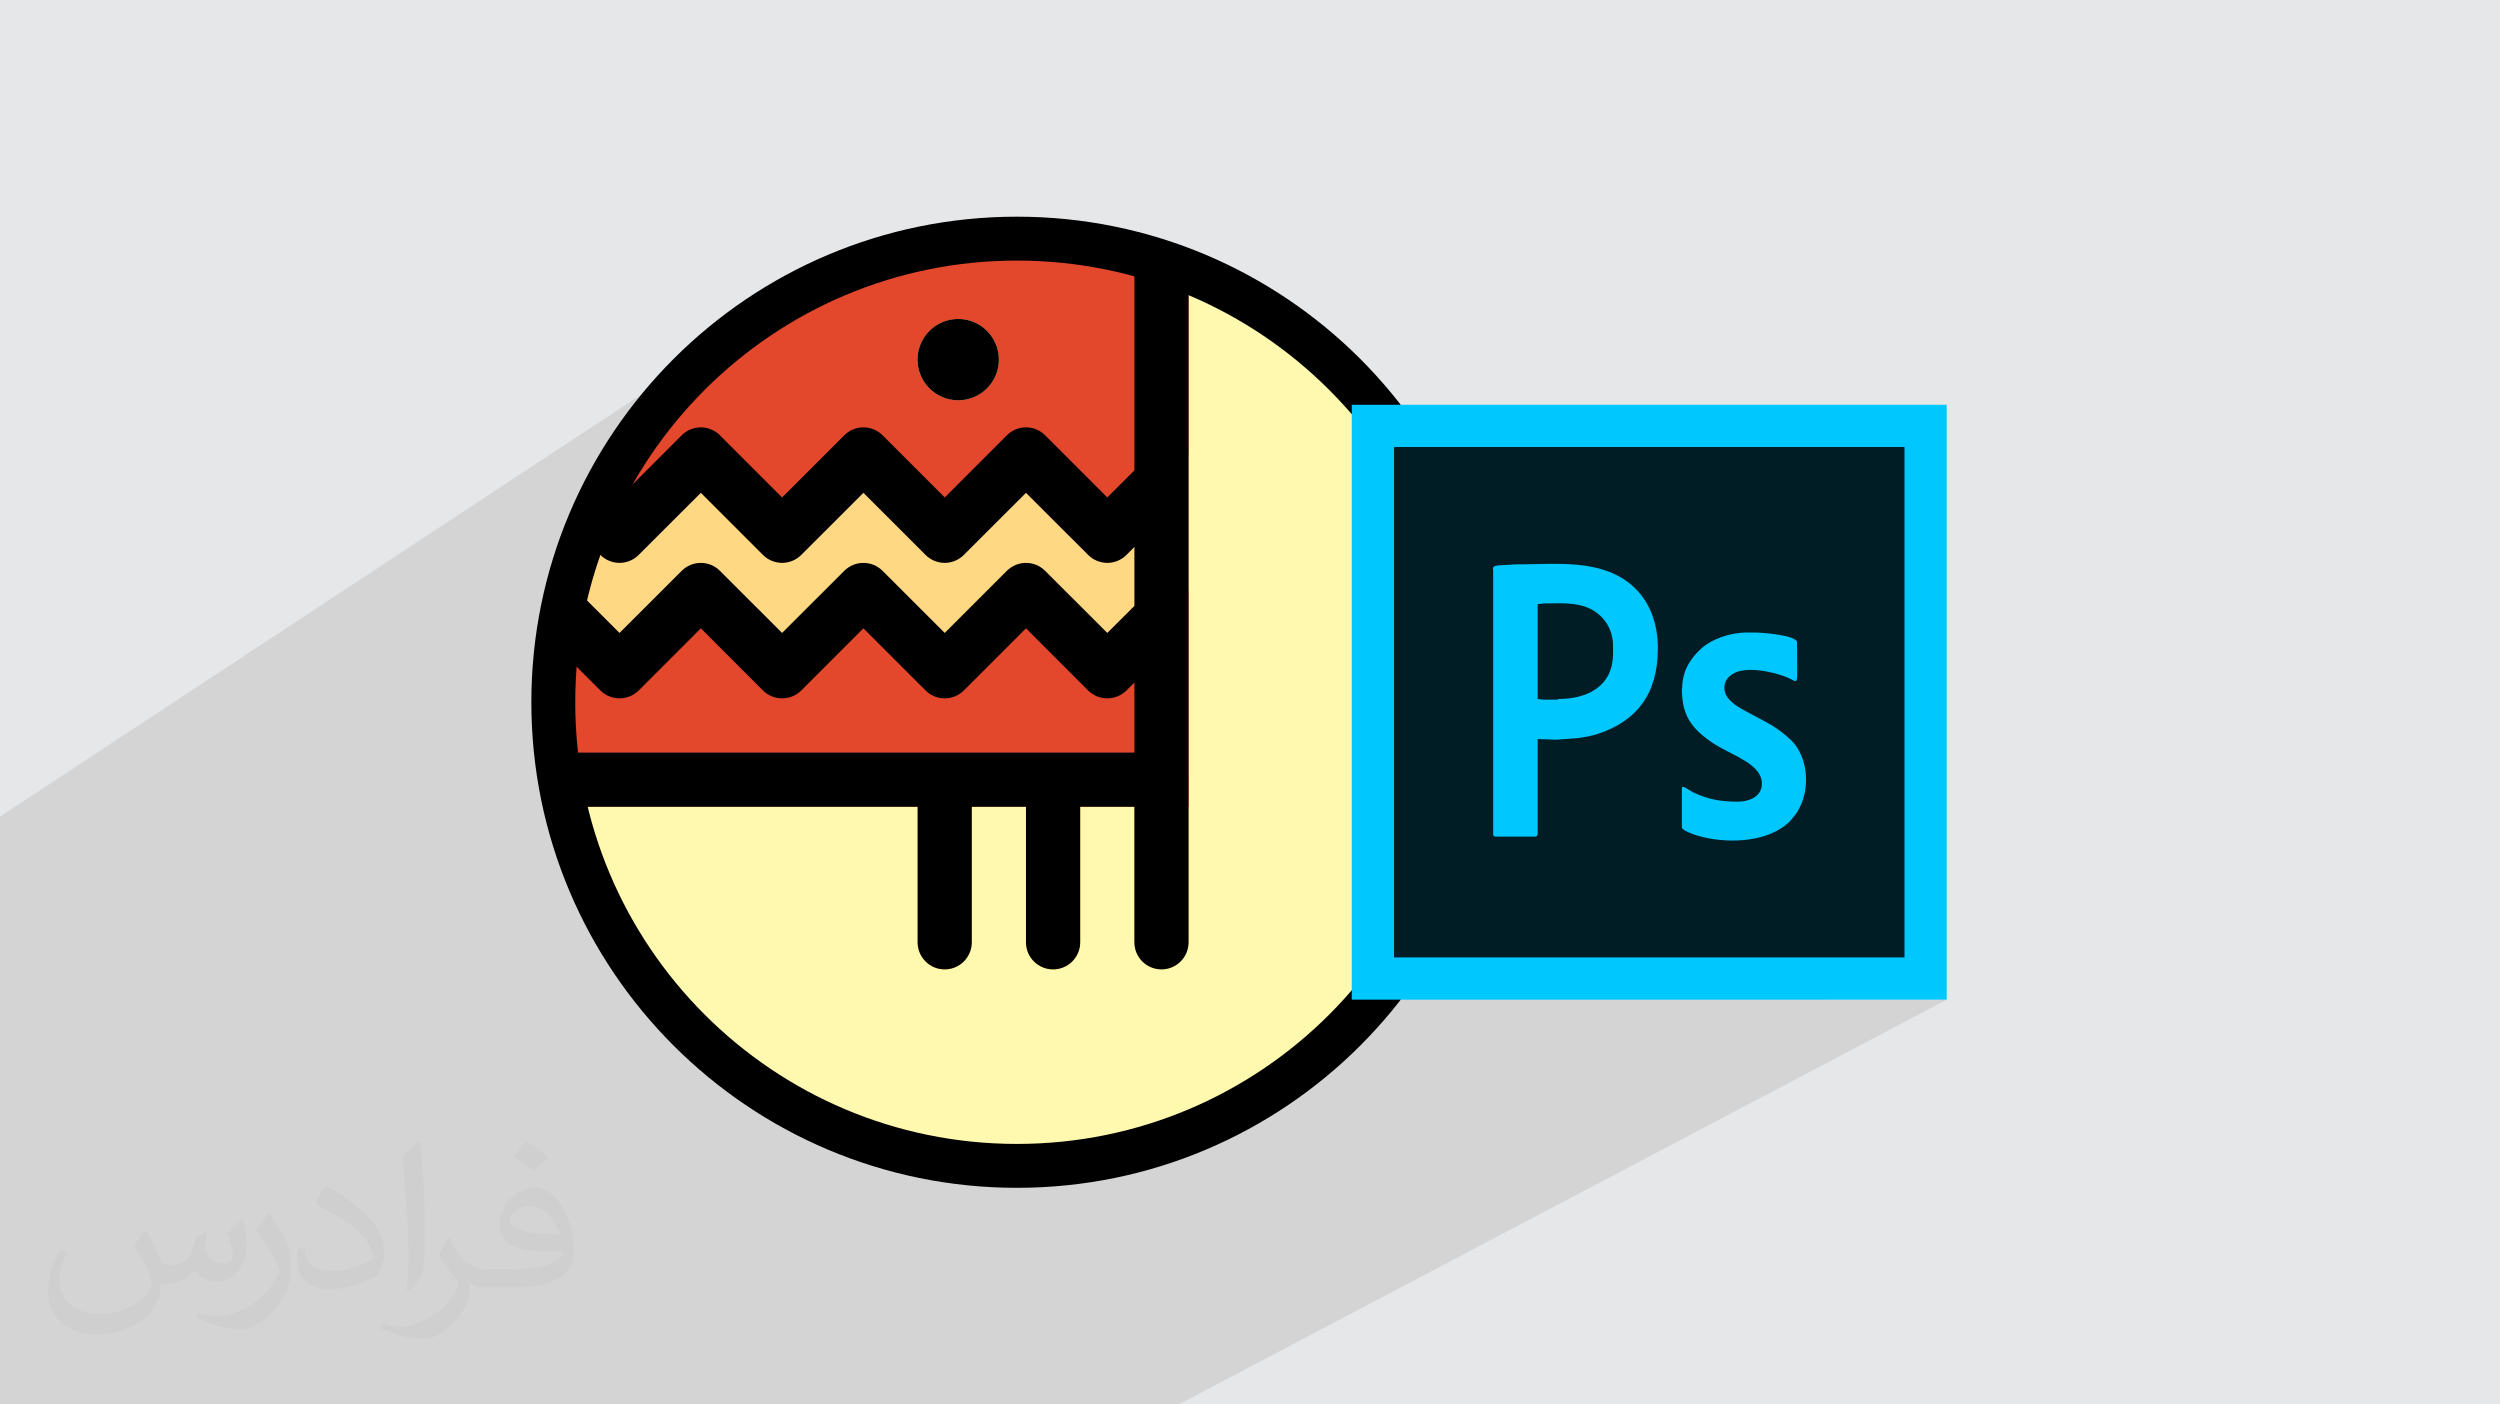 <?xml version="1.0" encoding="UTF-8"?>
<!DOCTYPE svg PUBLIC "-//W3C//DTD SVG 1.1//EN" "http://www.w3.org/Graphics/SVG/1.1/DTD/svg11.dtd">
<!-- Creator: CorelDRAW 2017 -->
<svg xmlns="http://www.w3.org/2000/svg" xml:space="preserve" width="356px" height="200px" version="1.1" style="shape-rendering:geometricPrecision; text-rendering:geometricPrecision; image-rendering:optimizeQuality; fill-rule:evenodd; clip-rule:evenodd"
viewBox="0 0 356000 200000"
 xmlns:xlink="http://www.w3.org/1999/xlink"
 enable-background="new 0 0 64 64">
 <defs>
  <style type="text/css">
   <![CDATA[
    .str0 {stroke:black;stroke-width:6250}
    .fil7 {fill:none}
    .fil2 {fill:#FFF8AF}
    .fil6 {fill:black}
    .fil10 {fill:#00C8FF}
    .fil4 {fill:#E3472C}
    .fil0 {fill:#E6E7E8}
    .fil3 {fill:#FFBF41}
    .fil5 {fill:#FFD884}
    .fil9 {fill:#001D26;fill-rule:nonzero}
    .fil8 {fill:#00C8FF;fill-rule:nonzero}
    .fil11 {fill:#373435;fill-opacity:0.031}
    .fil1 {fill:#373435;fill-opacity:0.102}
   ]]>
  </style>
    <clipPath id="id0">
     <path d="M144810 33980c36460,0 66020,29560 66020,66020 0,36460 -29560,66020 -66020,66020 -36460,0 -66020,-29560 -66020,-66020 0,-36460 29560,-66020 66020,-66020z"/>
    </clipPath>
 </defs>
 <g id="Layer_x0020_1">
  <polygon class="fil0" points="0,0 356000,0 356000,200000 0,200000 "/>
  <polygon class="fil1" points="151730,200000 104600,200000 100320,200000 96680,200000 93980,200000 92230,200000 91750,200000 91570,200000 88950,200000 83940,200000 82660,200000 82400,200000 76170,200000 74900,200000 74830,200000 72780,200000 71020,200000 69670,200000 68870,200000 63310,200000 60150,200000 60110,200000 60100,200000 59580,200000 58030,200000 55630,200000 53690,200000 53470,200000 53090,200000 49410,200000 46980,200000 46840,200000 43820,200000 42150,200000 35600,200000 31320,200000 24430,200000 23740,200000 10890,200000 10870,200000 10420,200000 0,200000 0,184060 0,178260 0,175640 0,116280 107900,45260 105310,47100 102820,49060 100420,51130 98130,53320 95940,55610 93870,58010 91910,60500 90070,63090 88350,65770 86760,68530 85300,71380 83980,74300 82800,77300 81760,80370 80870,83500 80130,86700 79550,89950 79130,93250 78880,96600 78790,100000 78880,103400 79130,106750 79550,110050 80130,113310 80870,116500 81760,119630 82800,122700 83490,124460 192490,57640 192490,60650 192490,67300 198510,63660 271200,63660 271200,136340 259910,142360 274200,142360 277210,142360 167830,200000 165030,200000 "/>
  <g id="_2966185650000">
  </g>
  <g id="_2966185648272">
  </g>
  <g id="_2966185648144">
  </g>
  <g id="_2966185647664">
  </g>
  <g id="_2966185647120">
  </g>
  <g id="_2966185647984">
  </g>
  <g id="_2966185646864">
  </g>
  <g id="_2966185646064">
  </g>
  <g id="_2966185627440">
  </g>
  <g id="_2966185627856">
  </g>
  <g id="_2966185626288">
  </g>
  <g id="_2966185625232">
  </g>
  <g id="_2966185625360">
  </g>
  <g id="_2966185624560">
  </g>
  <g id="_2966185623920">
  </g>
  <g id="_2966185670576">
   <path class="fil2" d="M144810 33980c36460,0 66020,29560 66020,66020 0,36460 -29560,66020 -66020,66020 -36460,0 -66020,-29560 -66020,-66020 0,-36460 29560,-66020 66020,-66020z"/>
   <g style="clip-path:url(#id0)">
    <g>
     <g>
      <g>
       <path id="1" class="fil3" d="M41920 138040c-2140,0 -3860,-1730 -3860,-3860l0 -23150c0,-2140 1730,-3860 3860,-3860 2130,0 3850,1720 3850,3860l0 23150c0,2130 -1720,3860 -3850,3860z"/>
       <path class="fil3" d="M57350 138040c-2130,0 -3860,-1730 -3860,-3860l0 -23150c0,-2140 1730,-3860 3860,-3860 2130,0 3860,1720 3860,3860l0 23150c0,2130 -1730,3860 -3860,3860z"/>
       <path class="fil3" d="M72780 138040c-2130,0 -3850,-1730 -3850,-3860l0 -23150c0,-2140 1730,-3860 3850,-3860 2140,0 3860,1720 3860,3860l0 23150c0,2130 -1720,3860 -3860,3860z"/>
       <path class="fil3" d="M134530 138040c-2140,0 -3860,-1730 -3860,-3860l0 -23150c0,-2140 1730,-3860 3860,-3860 2130,0 3850,1720 3850,3860l0 23150c0,2130 -1720,3860 -3850,3860z"/>
       <path class="fil3" d="M149960 138040c-2130,0 -3860,-1730 -3860,-3860l0 -23150c0,-2140 1730,-3860 3860,-3860 2130,0 3860,1720 3860,3860l0 23150c0,2130 -1730,3860 -3860,3860z"/>
       <path class="fil3" d="M165400 138040c-2140,0 -3860,-1730 -3860,-3860l0 -23150c0,-2140 1720,-3860 3860,-3860 2120,0 3850,1720 3850,3860l0 23150c0,2130 -1720,3860 -3850,3860z"/>
       <path class="fil3" d="M41920 -62620c-2140,0 -3860,-1730 -3860,-3860l0 -23150c0,-2130 1730,-3860 3860,-3860 2130,0 3850,1730 3850,3860l0 23150c0,2130 -1720,3860 -3850,3860z"/>
       <path class="fil3" d="M57350 -62620c-2130,0 -3860,-1730 -3860,-3860l0 -23150c0,-2130 1730,-3860 3860,-3860 2130,0 3860,1730 3860,3860l0 23150c0,2130 -1730,3860 -3860,3860z"/>
       <path class="fil3" d="M72780 -62620c-2130,0 -3850,-1730 -3850,-3860l0 -23150c0,-2130 1730,-3860 3850,-3860 2140,0 3860,1730 3860,3860l0 23150c0,2130 -1720,3860 -3860,3860z"/>
       <path class="fil3" d="M134530 -62620c-2140,0 -3860,-1730 -3860,-3860l0 -23150c0,-2130 1720,-3860 3850,-3860 2130,0 3860,1730 3860,3860l0 23150c0,2130 -1720,3860 -3850,3860z"/>
       <path class="fil3" d="M149960 -62620c-2130,0 -3860,-1730 -3860,-3860l0 -23150c0,-2130 1730,-3860 3860,-3860 2130,0 3860,1730 3860,3860l0 23150c0,2130 -1730,3860 -3860,3860z"/>
       <path class="fil3" d="M165400 -62620c-2140,0 -3860,-1730 -3860,-3860l0 -23150c0,-2130 1720,-3860 3860,-3860 2120,0 3850,1730 3850,3860l0 23150c0,2130 -1720,3860 -3850,3860z"/>
      </g>
      <polygon class="fil4" points="38060,-70340 169250,-70340 169250,114880 38060,114880 "/>
      <g>
       <polygon class="fil5" points="38060,-24030 41920,-20170 53490,-31750 65070,-20170 76650,-31750 88220,-20170 99800,-31750 111380,-20170 122950,-31750 134530,-20170 146110,-31750 157680,-20170 169260,-31750 169250,-51040 157680,-39470 146100,-51040 134520,-39470 122950,-51040 111370,-39470 99790,-51040 88220,-39470 76640,-51040 65060,-39470 53490,-51040 41910,-39470 38050,-43320 "/>
       <polygon class="fil5" points="38060,72440 41920,76300 53490,64720 65070,76300 76650,64720 88220,76300 99800,64720 111380,76300 122950,64720 134530,76300 146110,64720 157680,76300 169260,64720 169260,84010 157680,95590 146110,84010 134530,95590 122950,84010 111380,95590 99800,84010 88220,95590 76650,84010 65070,95590 53490,84010 41920,95590 38060,91730 "/>
       <circle class="fil5" cx="97870" cy="16490" r="5790"/>
       <circle class="fil5" cx="70860" cy="47360" r="5790"/>
       <circle class="fil5" cx="67000" cy="4910" r="5790"/>
       <circle class="fil5" cx="124880" cy="-6670" r="5790"/>
       <circle class="fil5" cx="90150" cy="-2810" r="5790"/>
       <circle class="fil5" cx="124880" cy="28060" r="5790"/>
       <circle class="fil5" cx="136450" cy="51210" r="5790"/>
       <circle class="fil5" cx="144170" cy="4910" r="5790"/>
       <circle class="fil5" cx="101730" cy="39640" r="5790"/>
      </g>
      <path class="fil6" d="M165400 -93490c-2140,0 -3860,1730 -3860,3860l0 19290 -7720 0 0 -19290c0,-2130 -1730,-3860 -3860,-3860 -2130,0 -3860,1730 -3860,3860l0 19290 -7720 0 0 -19290c0,-2130 -1720,-3860 -3850,-3860 -2130,0 -3860,1730 -3860,3860l0 19290 -54030 0 0 -19290c0,-2130 -1720,-3860 -3850,-3860 -2130,0 -3860,1730 -3860,3860l0 19290 -7720 0 0 -19290c0,-2130 -1730,-3860 -3860,-3860 -2130,0 -3860,1730 -3860,3860l0 19290 -7720 0 0 -19290c0,-2130 -1720,-3860 -3850,-3860 -2140,0 -3860,1730 -3860,3860l0 223810c0,2130 1730,3860 3860,3860 2130,0 3850,-1730 3850,-3860l0 -19300 7720 0 0 19300c0,2130 1730,3860 3860,3860 2130,0 3860,-1730 3860,-3860l0 -19300 7720 0 0 19300c0,2130 1730,3860 3850,3860 2140,0 3860,-1730 3860,-3860l0 -19300 54030 0 0 19300c0,2130 1720,3860 3850,3860 2130,0 3860,-1730 3860,-3860l0 -19300 7720 0 0 19300c0,2130 1730,3860 3860,3860 2130,0 3860,-1730 3860,-3860l0 -19300 7720 0 0 19300c0,2130 1720,3860 3860,3860 2120,0 3850,-1730 3850,-3860l0 -223810c0,-2130 -1720,-3860 -3850,-3860zm-3860 200660l-115770 0 0 -9980 7720 -7720 8850 8850c1510,1500 3950,1500 5460,0l8840 -8850 8850 8850c1510,1500 3950,1500 5460,0l8850 -8850 8840 8850c1510,1500 3950,1500 5460,0l8850 -8850 8850 8850c1500,1500 3950,1500 5450,0l8850 -8850 8850 8850c1510,1500 3950,1500 5460,0l1130 -1130 0 9980zm0 -20890l-3860 3850 -8850 -8840c-1510,-1510 -3950,-1510 -5460,0l-8840 8840 -8850 -8840c-1510,-1510 -3950,-1510 -5460,0l-8850 8840 -8850 -8840c-1500,-1510 -3950,-1510 -5450,0l-8850 8840 -8850 -8840c-1500,-1510 -3950,-1510 -5460,0l-8840 8840 -8850 -8840c-1510,-1510 -3950,-1510 -5460,0l-4990 4990 0 -8390 7720 -7710 8850 8840c1510,1510 3950,1510 5460,0l8840 -8840 8850 8840c1510,1510 3950,1510 5460,0l8850 -8840 8840 8840c1510,1510 3950,1510 5460,0l8850 -8840 8850 8840c1500,1510 3950,1510 5450,0l8850 -8840 8850 8840c1510,1510 3950,1510 5460,0l1130 -1130 0 8390zm0 -19300l-3860 3860 -8850 -8850c-1510,-1510 -3950,-1510 -5460,0l-8840 8850 -8850 -8850c-1510,-1510 -3950,-1510 -5460,0l-8850 8850 -8850 -8850c-1500,-1510 -3950,-1510 -5450,0l-8850 8850 -8850 -8850c-1500,-1510 -3950,-1510 -5460,0l-8840 8850 -8850 -8850c-1510,-1510 -3950,-1510 -5460,0l-4990 4990 0 -85560 7720 -7710 8850 8850c1510,1500 3950,1500 5460,0l8840 -8850 8850 8850c1510,1500 3950,1500 5460,0l8850 -8850 8840 8850c1510,1500 3950,1500 5460,0l8850 -8850 8850 8850c1500,1500 3950,1500 5450,0l8850 -8850 8850 8850c1510,1500 3950,1500 5460,0l1130 -1140 0 85560zm0 -96470l-3860 3860 -8850 -8850c-1510,-1500 -3950,-1500 -5460,0l-8840 8850 -8850 -8850c-1510,-1500 -3950,-1500 -5460,0l-8850 8850 -8850 -8850c-1500,-1500 -3950,-1500 -5450,0l-8850 8850 -8850 -8850c-1500,-1500 -3950,-1500 -5460,0l-8840 8850 -8850 -8850c-1510,-1500 -3950,-1500 -5460,0l-4990 4990 0 -8380 7720 -7720 8850 8850c1510,1510 3950,1510 5460,0l8840 -8850 8850 8850c1510,1510 3950,1510 5460,0l8850 -8850 8840 8850c1510,1510 3950,1510 5460,0l8850 -8850 8850 8850c1500,1510 3950,1510 5450,0l8850 -8850 8850 8850c1510,1510 3950,1510 5460,0l1130 -1130 0 8380zm0 -19290l-3860 3860 -8850 -8850c-1510,-1510 -3950,-1510 -5460,0l-8840 8850 -8850 -8850c-1510,-1510 -3950,-1510 -5460,0l-8850 8850 -8850 -8850c-1500,-1510 -3950,-1510 -5450,0l-8850 8850 -8850 -8850c-1500,-1510 -3950,-1510 -5460,0l-8840 8850 -8850 -8850c-1510,-1510 -3950,-1510 -5460,0l-4990 4990 0 -13840 115770 0 0 13840z"/>
      <path class="fil6" d="M103660 16490c0,-3200 -2600,-5790 -5790,-5790 -3200,0 -5790,2590 -5790,5790 0,3190 2590,5780 5790,5780l0 0c3190,0 5790,-2590 5790,-5780zm-7720 0c0,-1070 860,-1930 1930,-1930 1060,0 1930,860 1930,1930 0,1060 -870,1920 -1930,1920 -1070,0 -1930,-860 -1930,-1920z"/>
      <circle class="fil6" cx="97870" cy="16490" r="5790"/>
      <circle class="fil6" cx="124880" cy="28060" r="5790"/>
      <circle class="fil6" cx="124880" cy="-6670" r="5790"/>
      <circle class="fil6" cx="144170" cy="4910" r="5790"/>
      <circle class="fil6" cx="101730" cy="39640" r="5790"/>
      <circle class="fil6" cx="70860" cy="47360" r="5790"/>
      <circle class="fil6" cx="67000" cy="4910" r="5790"/>
      <circle class="fil6" cx="90150" cy="-2810" r="5790"/>
      <circle class="fil6" cx="136450" cy="51210" r="5790"/>
      <g>
      </g>
      <g>
      </g>
      <g>
      </g>
      <g>
      </g>
      <g>
      </g>
      <g>
      </g>
      <g>
      </g>
      <g>
      </g>
      <g>
      </g>
      <g>
      </g>
      <g>
      </g>
      <g>
      </g>
      <g>
      </g>
      <g>
      </g>
      <g>
      </g>
     </g>
    </g>
   </g>
   <path class="fil7 str0" d="M144810 33980c36460,0 66020,29560 66020,66020 0,36460 -29560,66020 -66020,66020 -36460,0 -66020,-29560 -66020,-66020 0,-36460 29560,-66020 66020,-66020z"/>
   <g>
    <polygon class="fil8" points="195500,57640 274200,57640 277210,57640 277210,60650 277210,139350 277210,142350 274200,142350 195500,142350 192490,142350 192490,139350 192490,60650 192490,57640 "/>
    <polygon class="fil9" points="271200,63650 198510,63650 198510,136340 271200,136340 "/>
    <g>
     <path class="fil10" d="M221870 99630l-2050 0c-450,0 -450,-90 -860,-90l0 -13520c410,0 500,-90 950,-90 2230,0 4510,-230 6560,770 2000,1000 3230,2960 3230,5280l0 1100c0,4550 -3500,6460 -7830,6460l0 90zm-9240 -18580l0 37760c0,180 130,320 310,320l5700 0c220,0 320,-230 320,-460l0 -13430 2680 90 3100 -230c960,-140 1960,-320 2780,-590 5460,-1820 8560,-5560 8560,-12210 0,-3550 -1180,-6830 -3780,-9020 -4460,-3730 -10660,-2910 -16390,-2910l-2560 140c-450,90 -770,90 -770,590l0 0 50 -50z"/>
     <path class="fil10" d="M239500 98040c0,3870 1360,5690 4370,7740 2690,1820 7330,3010 7010,6110 -180,1640 -1910,2270 -3410,2270 -2420,0 -4240,-320 -6340,-1320 -810,-410 -1630,-1180 -1630,-550l0 5520c0,540 2410,1270 3090,1410 3830,910 9290,680 12250,-2230 140,-140 140,-190 280,-320 540,-730 630,-640 1180,-1730 1460,-2920 1140,-7150 -1230,-9520l-820 -730c-1680,-1460 -3780,-2370 -5740,-3460 -1270,-690 -2960,-1690 -2960,-3280 0,-960 500,-1510 1100,-1920 1860,-1320 6140,-310 7920,460 1690,730 1320,1600 1320,-5010 0,-1050 -5100,-1410 -6010,-1410l-1090 0c-2550,0 -5060,1000 -6430,2190 -1680,1500 -2820,3320 -2820,5780l0 0 -40 0z"/>
    </g>
   </g>
  </g>
 </g>
 <g id="Layer_x0020_1_0">
  <path class="fil11" d="M20820 175250c680,1030 1120,2020 1550,3120 320,640 490,1820 1990,1820 440,0 1070,-130 1630,-450 630,-330 1110,-820 1360,-1580l600 -2020 1460 -720 100 100c-200,760 -250,1490 -250,2060 0,1680 1460,2320 2620,2320 680,0 1290,-330 1290,-940 0,-800 -340,-2160 -780,-3380 680,-680 1360,-1360 2140,-1910l120 60c340,1440 530,2860 530,3810 0,930 -410,1960 -750,2630 -700,1320 -1940,2370 -3440,2370 -1140,0 -2410,-570 -3280,-1630l-50 0c-820,1020 -2080,1940 -4120,1940l-630 0c-100,1340 -390,2290 -830,3140 -1210,2360 -4800,4030 -8180,4030 -4700,0 -7060,-2710 -7060,-6320 0,-2230 730,-4300 1850,-5770l920 380c-700,1340 -1160,2600 -1160,3840 0,3380 2740,4990 5920,4990 2930,0 6570,-1870 7230,-4040 -250,-2370 -1140,-3480 -2500,-5640 410,-720 940,-1440 1600,-2210l120 0 0 0 0 0zm54210 -12720c990,620 1960,1350 2910,2190 -530,750 -1190,1430 -2010,2030 -950,-770 -1900,-1430 -2870,-2130 660,-740 1310,-1450 1970,-2090l0 0 0 0zm510 9240c-1600,0 -2910,1050 -2910,1830 0,1670 3200,2190 7030,2170 -480,-1960 -2160,-4000 -4120,-4000zm-3590 8940c2080,0 3900,-60 5290,-410 1550,-390 2860,-1170 2860,-1710 0,-140 0,-310 -50,-450 -870,80 -1870,80 -2740,80 -2810,0 -4980,-640 -5820,-2220 -220,-440 -370,-930 -370,-1490 0,-1530 660,-3020 1820,-4050 970,-850 2040,-1380 3130,-1380 1970,0 3540,1580 4640,4070 600,1360 1020,2930 1020,4910 0,1320 -370,2420 -1190,3250 -1530,1480 -4350,2040 -8670,2040l-1960 0 0 0 -510 0c-1070,0 -1840,-190 -2450,-660l-100 0c30,250 50,490 50,720 0,970 -320,2210 -970,3200 -1920,2850 -4000,4090 -5800,4090 -1820,0 -4050,-700 -6060,-1610l360 -700c650,270 1550,450 2790,450 3250,0 7520,-3120 8050,-6170 -120,-250 -330,-580 -650,-930 -950,-1130 -1550,-2070 -2110,-3060 480,-950 920,-1710 1330,-2400l170 -20c1390,2830 2650,4450 5460,4450l440 0 0 0 2040 0 0 0 0 0zm-14080 2990c240,-1300 270,-2760 270,-4130l0 -2010c0,-3770 -490,-9250 -880,-12810 680,-750 1630,-1600 2380,-2180l220 60c510,4490 630,9690 630,14500 0,1260 -50,2490 -170,3390 -70,1140 -730,2000 -2140,3320l-310 -140 0 0 0 0zm-14490 -5950c70,1770 940,3160 3980,3160 1890,0 3490,-490 5260,-1330 320,-140 490,-330 490,-490 0,-1110 -850,-2580 -2280,-3920 -1390,-1260 -3230,-2370 -4950,-3110 -590,-250 -780,-510 -780,-760 0,-510 680,-1580 1240,-2350l190 -20c1970,1030 4180,2560 5800,4260 1480,1570 2400,3160 2400,4890 0,1280 -380,2480 -1020,3600 -2150,1090 -4460,1920 -6740,1920 -2770,0 -4660,-1300 -4660,-4350 0,-330 0,-840 120,-1500l950 0 0 0 0 0zm-5010 -5030l1730 2780c630,1030 1210,2150 1210,3910l0 2270c0,1830 -1170,3790 -3060,5730 -1480,1310 -2790,1870 -4000,1870 -1800,0 -3860,-560 -6240,-1580l270 -700c750,200 1620,370 2690,370 3420,-20 6920,-2520 8520,-5570 190,-350 270,-680 270,-910 0,-350 -200,-740 -340,-1090 -880,-1640 -1850,-3140 -2920,-4530 560,-880 1120,-1730 1730,-2570l140 20 0 0 0 0z"/>
 </g>
</svg>
